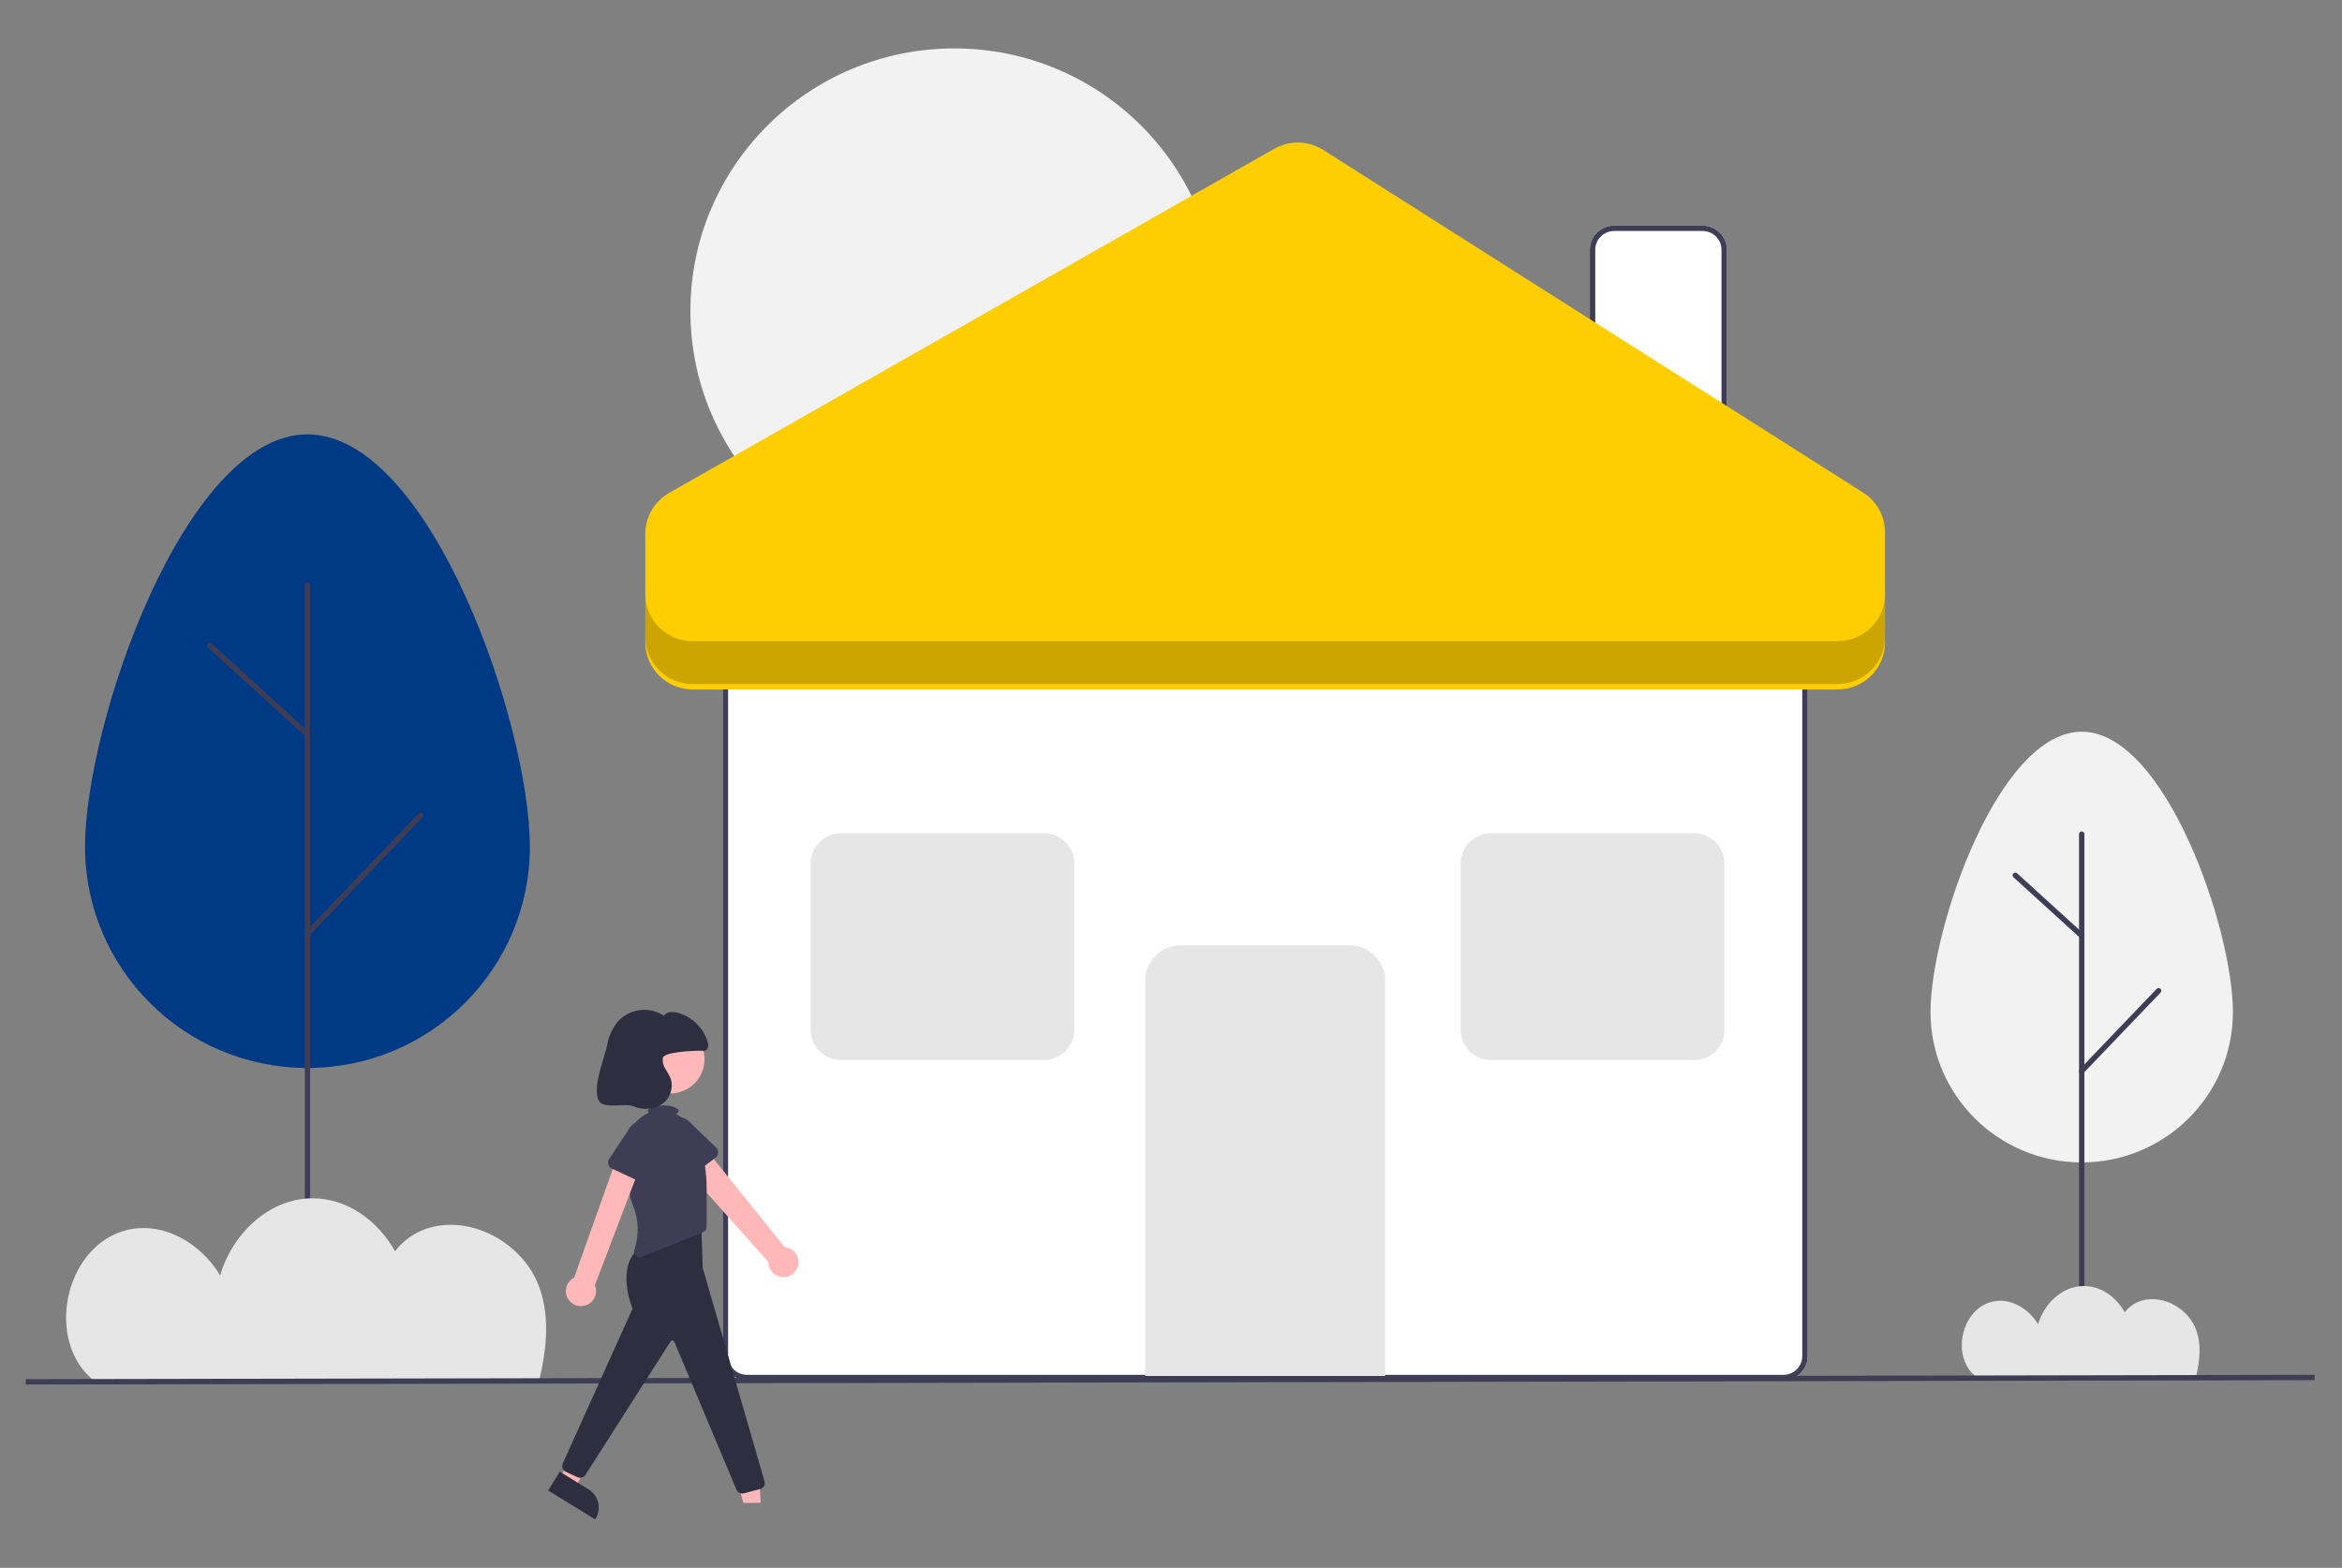 <svg width="233" height="156" viewBox="0 0 233 156" fill="none" xmlns="http://www.w3.org/2000/svg">
<rect x="0" y="0" width="233" height="156" fill="#808080" stroke="none"/>
<path d="M177.428 137.333H74.31C72.978 137.333 71.899 136.257 71.899 134.934V64.862C71.899 63.536 72.981 62.462 74.31 62.462H177.428C178.76 62.462 179.839 63.539 179.839 64.862V134.934C179.839 136.26 178.757 137.333 177.428 137.333Z" fill="white"/>
<path d="M177.428 137.333H74.31C72.978 137.333 71.899 136.257 71.899 134.934V64.862C71.899 63.536 72.981 62.462 74.31 62.462H177.428C178.76 62.462 179.839 63.539 179.839 64.862V134.934C179.839 136.26 178.757 137.333 177.428 137.333ZM74.31 62.993C73.276 62.993 72.436 63.829 72.436 64.859V134.931C72.436 135.96 73.276 136.796 74.31 136.796H177.428C178.463 136.796 179.303 135.96 179.303 134.931V64.859C179.303 63.829 178.463 62.993 177.428 62.993H74.31Z" fill="#3F3D56"/>
<path d="M137.806 136.909H113.932V97.578C113.932 95.634 115.515 94.062 117.469 94.059H134.27C136.223 94.059 137.803 95.634 137.806 97.578V136.909Z" fill="#E6E6E6"/>
<path d="M171.804 47.524H158.169V24.851C158.169 23.525 159.251 22.451 160.58 22.451H169.39C170.722 22.451 171.801 23.528 171.801 24.851V47.524H171.804Z" fill="white"/>
<path d="M171.804 47.524H158.169V24.851C158.169 23.525 159.251 22.451 160.58 22.451H169.39C170.722 22.451 171.801 23.528 171.801 24.851V47.524H171.804ZM158.705 46.99H171.268V24.851C171.268 23.821 170.427 22.985 169.393 22.985H160.583C159.548 22.985 158.708 23.821 158.708 24.851V46.99H158.705Z" fill="#3F3D56"/>
<path d="M94.939 57.071C109.439 57.071 121.193 45.374 121.193 30.944C121.193 16.515 109.439 4.817 94.939 4.817C80.44 4.817 68.686 16.515 68.686 30.944C68.686 45.374 80.44 57.071 94.939 57.071Z" fill="#F2F2F2"/>
<path d="M103.85 105.484H83.684C82.01 105.484 80.653 104.13 80.65 102.464V85.919C80.65 84.252 82.01 82.902 83.684 82.898H103.85C105.524 82.898 106.881 84.252 106.884 85.919V102.464C106.884 104.13 105.527 105.481 103.85 105.484Z" fill="#E6E6E6"/>
<path d="M168.521 105.484H148.356C146.682 105.484 145.324 104.13 145.321 102.464V85.919C145.321 84.252 146.682 82.902 148.356 82.898H168.521C170.195 82.898 171.553 84.249 171.556 85.919V102.464C171.556 104.13 170.195 105.481 168.521 105.484Z" fill="#E6E6E6"/>
<path d="M64.2 63.901V53.118C64.2 51.433 65.109 49.876 66.579 49.04L126.77 14.804C128.294 13.937 130.172 13.984 131.652 14.923L185.354 49.009C186.714 49.873 187.536 51.364 187.536 52.971V63.904C187.536 66.5 185.423 68.603 182.814 68.603H68.921C66.312 68.603 64.2 66.5 64.2 63.904V63.901Z" fill="#FFCE00"/>
<path opacity="0.2" d="M182.817 63.801H68.921C66.312 63.801 64.2 61.698 64.2 59.102V63.367C64.2 65.963 66.312 68.066 68.921 68.066H182.817C185.426 68.066 187.539 65.963 187.539 63.367V59.102C187.539 61.698 185.426 63.801 182.817 63.801Z" fill="black"/>
<path d="M192.063 100.692C192.063 92.424 198.797 72.805 207.105 72.805C215.413 72.805 222.148 92.424 222.148 100.692C222.148 108.96 215.413 115.661 207.105 115.661C198.797 115.661 192.063 108.96 192.063 100.692Z" fill="#F2F2F2"/>
<path d="M207.105 137.015C206.958 137.015 206.839 136.896 206.839 136.75V82.995C206.839 82.849 206.958 82.73 207.105 82.73C207.253 82.73 207.372 82.849 207.372 82.995V136.75C207.372 136.896 207.253 137.015 207.105 137.015Z" fill="#3F3D56"/>
<path d="M207.105 106.832C206.958 106.832 206.839 106.713 206.839 106.567C206.839 106.498 206.864 106.433 206.914 106.383L214.561 98.395C214.664 98.289 214.833 98.286 214.94 98.386C215.047 98.486 215.05 98.657 214.949 98.764L207.303 106.751C207.253 106.804 207.184 106.835 207.108 106.832H207.105Z" fill="#3F3D56"/>
<path d="M207.105 93.369C207.039 93.369 206.974 93.344 206.923 93.3L200.314 87.288C200.205 87.188 200.198 87.02 200.299 86.911C200.399 86.802 200.568 86.795 200.678 86.895L207.287 92.907C207.397 93.007 207.403 93.176 207.303 93.285C207.253 93.341 207.18 93.372 207.105 93.372V93.369Z" fill="#3F3D56"/>
<path d="M8.46 84.243C8.46 72.081 18.367 43.221 30.588 43.221C42.809 43.221 52.715 72.081 52.715 84.243C52.715 96.405 42.809 106.264 30.588 106.264C18.367 106.264 8.46 96.405 8.46 84.243Z" fill="#003A84"/>
<path d="M30.588 137.548C30.44 137.548 30.321 137.43 30.321 137.283V58.21C30.321 58.063 30.44 57.945 30.588 57.945C30.735 57.945 30.854 58.063 30.854 58.21V137.283C30.854 137.43 30.735 137.548 30.588 137.548Z" fill="#3F3D56"/>
<path d="M30.588 93.147C30.44 93.147 30.321 93.029 30.321 92.882C30.321 92.814 30.346 92.748 30.396 92.698L41.645 80.951C41.746 80.845 41.918 80.839 42.025 80.942C42.131 81.042 42.138 81.214 42.034 81.32L30.785 93.066C30.735 93.12 30.666 93.151 30.591 93.151L30.588 93.147Z" fill="#3F3D56"/>
<path d="M30.588 73.342C30.522 73.342 30.456 73.317 30.406 73.273L20.684 64.428C20.574 64.328 20.568 64.16 20.668 64.05C20.768 63.941 20.938 63.935 21.047 64.035L30.77 72.88C30.879 72.98 30.886 73.148 30.785 73.258C30.735 73.314 30.663 73.345 30.588 73.345V73.342Z" fill="#3F3D56"/>
<path d="M196.599 136.987C196.624 137.005 196.653 137.024 196.678 137.043H218.461C218.887 135.321 219.038 133.598 218.401 132.104C217.492 129.973 214.805 128.641 212.667 129.558C212.159 129.78 211.72 130.129 211.385 130.569C210.551 129.081 209.052 127.961 207.322 127.961C205.155 127.961 203.352 129.726 202.766 131.764C201.819 130.173 199.951 129.062 198.123 129.539C195.066 130.338 194.101 135.068 196.603 136.993L196.599 136.987Z" fill="#E6E6E6"/>
<path d="M9.454 137.464C9.504 137.505 9.56 137.539 9.61 137.576H53.587C54.449 134.101 54.753 130.625 53.465 127.605C51.631 123.302 46.204 120.613 41.89 122.463C40.868 122.912 39.977 123.614 39.303 124.5C37.617 121.496 34.591 119.231 31.102 119.234C26.728 119.234 23.092 122.797 21.903 126.909C19.991 123.699 16.216 121.455 12.526 122.419C6.356 124.032 4.406 133.58 9.454 137.464Z" fill="#E6E6E6"/>
<path d="M230.274 136.794L2.561 137.229L2.562 137.762L230.275 137.327L230.274 136.794Z" fill="#3F3D56"/>
<path d="M79.399 125.948C79.603 125.153 79.123 124.341 78.323 124.135C78.239 124.114 78.151 124.098 78.063 124.092L69.554 113.506L67.451 115.459L76.439 125.571C76.433 126.397 77.101 127.071 77.928 127.081C78.624 127.087 79.233 126.619 79.399 125.948Z" fill="#FFB8B8"/>
<path d="M71.184 115.19L68.495 117.24C68.2 117.465 67.78 117.409 67.554 117.115C67.535 117.091 67.516 117.062 67.501 117.034L65.864 114.095C65.243 113.278 65.406 112.117 66.228 111.499C67.043 110.885 68.206 111.041 68.83 111.852L71.247 114.183C71.514 114.439 71.52 114.863 71.263 115.125C71.241 115.15 71.216 115.172 71.191 115.19H71.184Z" fill="#3F3D56"/>
<path d="M66.67 108.801C68.559 108.801 70.09 107.277 70.09 105.397C70.09 103.517 68.559 101.993 66.67 101.993C64.781 101.993 63.249 103.517 63.249 105.397C63.249 107.277 64.781 108.801 66.67 108.801Z" fill="#FFB8B8"/>
<path d="M73.969 149.535H75.674L75.511 146.356H72.993L73.969 149.535Z" fill="#FFB8B8"/>
<path d="M55.772 147.13L57.224 148.022L58.763 145.233L57.008 144.141L55.772 147.13Z" fill="#FFB8B8"/>
<path d="M55.694 146.431L58.553 148.188C59.559 148.805 59.87 150.119 59.249 151.12L59.212 151.18L54.531 148.303L55.694 146.431Z" fill="#2F2E41"/>
<path d="M73.843 148.602C73.583 148.602 73.351 148.443 73.26 148.2L67.087 133.511C67.046 133.402 66.927 133.349 66.817 133.389C66.776 133.405 66.742 133.433 66.717 133.467L58.236 146.765C58.064 147.021 57.732 147.114 57.453 146.983L56.293 146.443C55.982 146.3 55.847 145.935 55.985 145.623L62.933 130.21C62.782 129.842 61.303 126.07 63.576 124.207L63.591 124.198L69.758 121.462L69.915 126.17L76.06 147.389C76.157 147.719 75.963 148.066 75.63 148.159C75.624 148.159 75.621 148.159 75.615 148.163L74.006 148.584C73.953 148.596 73.9 148.606 73.846 148.606L73.843 148.602Z" fill="#2F2E41"/>
<path d="M69.849 114.573C69.614 113.634 69.282 112.691 68.836 112.255C68.673 112.095 68.52 111.927 68.376 111.749C68.075 111.372 67.698 111.066 67.269 110.847C67.426 110.76 67.52 110.657 67.52 110.545C67.52 110.239 66.833 109.989 65.99 109.989C65.146 109.989 64.46 110.239 64.46 110.545C64.463 110.616 64.497 110.685 64.551 110.732C63.425 111.187 62.648 112.23 62.535 113.437C62.337 115.546 62.278 118.239 62.974 119.945C63.554 121.356 63.601 122.928 63.102 124.366C63.005 124.656 63.162 124.969 63.453 125.065C63.579 125.106 63.717 125.103 63.839 125.053L69.956 122.6C70.166 122.516 70.304 122.313 70.304 122.086V118.36C70.31 117.084 70.156 115.814 69.852 114.576L69.849 114.573Z" fill="#3F3D56"/>
<path d="M58.146 129.92C58.951 129.733 59.45 128.934 59.265 128.132C59.246 128.048 59.218 127.964 59.183 127.883L63.971 115.321L61.544 114.697L57.117 127.131C56.377 127.505 56.083 128.407 56.459 129.143C56.776 129.761 57.471 130.079 58.149 129.92H58.146Z" fill="#FFB8B8"/>
<path d="M63.949 117.708L60.883 116.279C60.547 116.123 60.403 115.727 60.559 115.393C60.572 115.365 60.591 115.334 60.607 115.309L62.472 112.507C62.914 111.584 64.027 111.191 64.955 111.63C65.88 112.067 66.275 113.165 65.842 114.089L64.88 117.299C64.773 117.652 64.4 117.852 64.046 117.749C64.014 117.739 63.983 117.727 63.955 117.714L63.949 117.708Z" fill="#3F3D56"/>
<path d="M69.811 104.561C69.965 104.579 70.122 104.551 70.26 104.48C70.51 104.314 70.489 103.943 70.401 103.653C69.968 102.252 68.849 101.166 67.429 100.773C66.943 100.645 66.325 100.648 66.046 101.066C64.601 100.108 62.666 100.342 61.497 101.622C60.945 102.267 60.575 103.051 60.428 103.887C60.136 105.313 58.885 108.248 59.578 109.531C60.039 110.383 62.162 109.718 63.061 110.089C63.971 110.482 65.015 110.398 65.849 109.865C66.673 109.3 67.027 108.264 66.723 107.312C66.567 106.972 66.385 106.645 66.181 106.33C65.977 106.011 65.892 105.631 65.946 105.256C66.071 104.689 68.77 104.533 69.811 104.554V104.561Z" fill="#2F2E41"/>
</svg>

